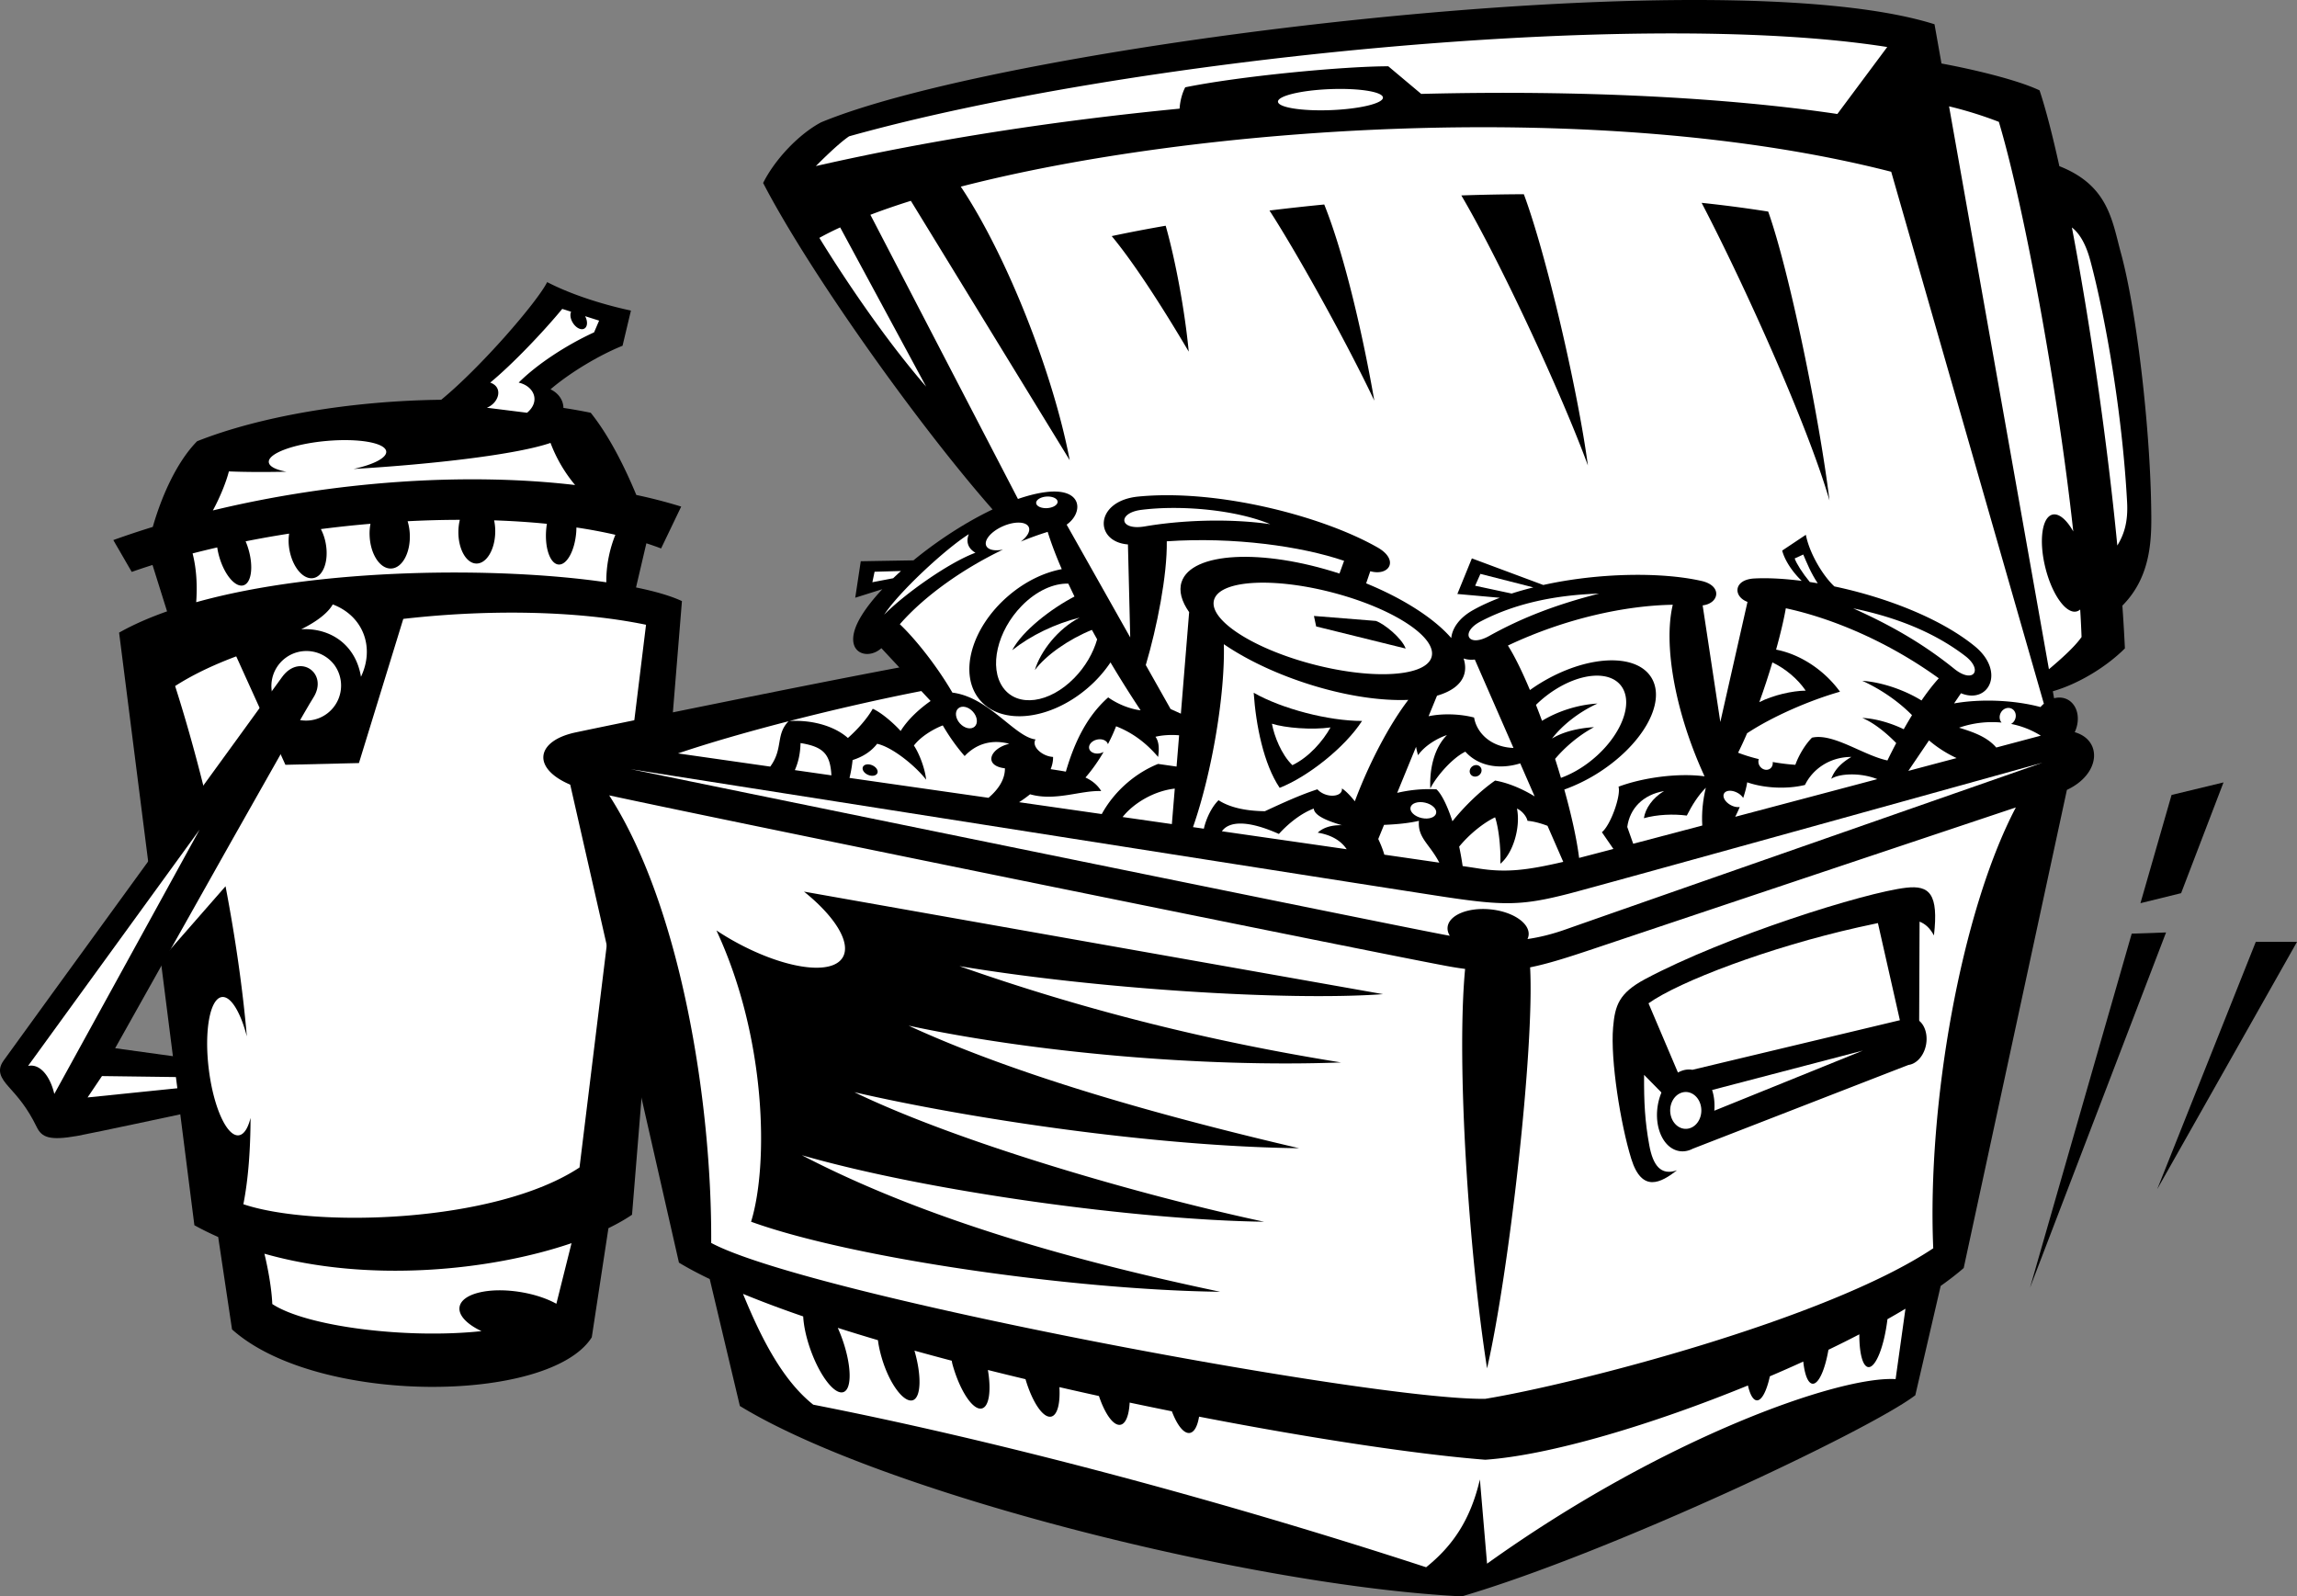 <svg xmlns="http://www.w3.org/2000/svg" width="432.104" height="300.297"><rect width="100%" height="100%" fill="#808080" stroke="none"/><path d="M128.284 113.075c-2.04-.961-4.992-1.829-8.637-2.57l1.945-8.305c.95.308 1.88.629 2.77.972l3.781-7.879a95.29 95.29 0 0 0-8.441-2.187c-2.16-5.211-5.094-11.113-8.578-15.461a104.21 104.21 0 0 0-5.133-.914c-.031-1.613-1.078-2.848-2.43-3.496 3.664-3.137 9.14-6.422 13.551-8.196l1.578-6.617c-4.89-1.035-11.027-2.898-15.758-5.355C101.042 56.844 90.378 69.16 83 75.2c-17.188.199-34.211 3.156-45.926 7.804-3.992 4.075-6.785 10.7-8.332 16.114-2.52.78-5 1.601-7.426 2.476l3.465 5.988c1.27-.449 2.582-.882 3.91-1.304l2.738 8.726c-3.328 1.172-6.367 2.5-9.023 4l14.16 111.477c1.45.805 2.95 1.535 4.48 2.215l2.602 17.379c15.969 14.328 59.77 13.996 67.676 1.484l3.133-20.523c1.668-.813 3.16-1.66 4.441-2.532l9.387-115.43"/><path fill="#fff" d="M43.057 88.676c3.11.13 6.809.14 10.828.059-1.984-.36-3.246-.98-3.32-1.793-.148-1.645 4.676-3.43 10.777-3.985 6.098-.554 11.165.332 11.313 1.977.11 1.2-2.422 2.469-6.156 3.285 14.96-.883 30.703-2.715 37.062-4.902a27.396 27.396 0 0 0 4.625 7.922c-20.82-2.438-45.558-.676-68.144 4.781 1.422-2.598 2.558-5.516 3.015-7.344m-6.827 15.43c1.519-.395 3.07-.766 4.636-1.129.09.613.226 1.25.422 1.898.992 3.336 3.015 5.676 4.515 5.23 1.5-.444 1.914-3.51.918-6.847-.148-.504-.324-.98-.515-1.43a201.434 201.434 0 0 1 8.183-1.449 9.401 9.401 0 0 0 .07 3.106c.602 3.25 2.614 5.605 4.497 5.258 1.883-.348 2.922-3.262 2.32-6.516a9.465 9.465 0 0 0-.914-2.7c3.094-.398 6.21-.734 9.328-.995a9.926 9.926 0 0 0-.156 2.293c.16 3.476 1.98 6.218 4.066 6.12 2.086-.093 3.645-2.991 3.489-6.468a10.028 10.028 0 0 0-.407-2.426c3.305-.172 6.59-.262 9.82-.265a9.951 9.951 0 0 0-.273 2.191c-.039 3.305 1.477 6.004 3.39 6.031 1.915.024 3.5-2.637 3.544-5.945a9.784 9.784 0 0 0-.211-2.18c3.406.117 6.73.332 9.93.653-.063.37-.11.753-.141 1.148-.274 3.469.766 6.383 2.328 6.508 1.559.125 3.05-2.586 3.328-6.059.024-.308.031-.61.04-.906 2.554.379 5 .84 7.323 1.375-1.015 2.516-1.742 5.629-1.699 8.934-20.226-2.954-53.82-2.778-77.152 3.746.219-3.11.074-6.223-.68-9.176m68.434 141.148c-1.758-.976-4.106-1.773-6.746-2.203-5.922-.969-11.055.285-11.465 2.801-.258 1.574 1.402 3.266 4.129 4.55-13.989 1.5-32.883-.823-39.36-5.1-.105-2.708-.738-6.407-1.48-9.466 19.578 5.57 42.578 3.2 57.773-1.98l-2.851 11.398m8.039-184.941-2.637-.836c.516.945.477 1.96-.117 2.32-.617.38-1.606-.113-2.203-1.097-.45-.739-.55-1.547-.309-2.059l-1.668-.531c-3.476 4.21-9.281 10.344-13.55 13.863 2.515.863 1.64 3.824-.63 4.727l7.563.945c2.594-2.176 1.281-5.027-1.578-5.672 3.516-3.52 9.105-7.133 14.184-9.453l.945-2.207m-79.758 68.738c2.93 9.176 5.598 19.246 7.816 29.48l-11.77 23.54 13.438-15.356c1.84 9.645 3.235 19.262 4.008 28.242-1.183-4.546-3.011-7.605-4.687-7.402-2.242.27-3.356 6.316-2.48 13.5.87 7.18 3.398 12.781 5.644 12.508.98-.121 1.742-1.336 2.219-3.274-.016 6.079-.434 11.583-1.348 16.239 13.176 4.449 47.262 3.625 63.234-6.914l12.512-102.09c-26.18-5.434-69.156-.988-88.586 11.527"/><path d="M399.253 113.926c5.75-5.781 5.507-13.351 5.414-18.879-.246-14.82-2.715-36.558-5.68-47.425-1.668-6.114-2.344-12.735-11.586-16.364-1.297-5.863-2.566-10.773-3.726-14.261-4.098-1.942-12.145-3.883-18.45-5.055l-1.312-7.38c-40.504-12.76-174.13 3.79-209.45 18.446-4.132 2.192-8.644 6.895-10.906 11.41 8.723 16.82 29.223 45.582 43.16 61.414-5.07 2.415-10.37 5.872-14.882 9.575l-9.91.168-1.04 6.863 5.102-1.61c-1.629 1.739-2.988 3.446-3.957 5.04-4.078 6.691.95 8.625 3.77 6.058l3.382 3.63c-18.84 3.534-54.336 10.827-60.906 12.218-7.48 1.59-8.297 6.734-1.008 9.828l20.453 89.914c1.707 1.031 3.649 2.063 5.79 3.09l5.671 23.875c26.809 16.387 96.297 33.84 135.813 35.816 27.992-8.23 76.734-31.285 85.308-37.836l4.77-20.562c1.617-1.152 3.086-2.281 4.332-3.371l19.414-89.942c6.367-2.98 6.695-9.351 1.473-10.855.883-1.883.777-4.074-.434-5.422-.89-.996-2.18-1.29-3.453-.96l-.234-1.313c5.004-1.446 10.199-4.707 13.558-8.067a336.06 336.06 0 0 0-.476-8.043"/><path fill="#fff" d="M306.116 155.559c.48-3.516 2.98-6.074 6.918-6.75-2.133 1.258-3.531 3.293-3.79 5.102 2.528-.704 5.548-.82 8.071-.493 1.008-1.996 2.172-3.832 3.582-5.238-.555 2.277-.82 4.754-.668 7.11-4.793 1.265-9.21 2.433-12.996 3.43l-1.117-3.161m27.301-30.953c2.441 1.168 4.73 3.066 6.265 5.308-2.496.032-6.086.833-8.726 2.168.906-2.503 1.738-5.05 2.46-7.476m4.192-19.555 1.61-.742c.636 1.46 1.417 3.465 2.726 5.41-.5-.086-1-.164-1.492-.238-1.352-1.637-2.527-3.484-2.844-4.43"/><path fill="#fff" d="M314.678 113.762c-1.8 7.567.438 20.25 5.977 32.27-5.063-.668-11.629.254-16.184 1.953.496 1.648-1.484 7.246-3.129 8.562l2.168 3.149a1979.11 1979.11 0 0 1-6.453 1.687c-.453-3.62-1.465-8.133-2.785-12.86a32.567 32.567 0 0 0 5.918-2.843c8.68-5.328 13.367-13.476 10.465-18.207-2.898-4.73-12.29-4.246-20.969 1.082-.652.399-1.273.82-1.879 1.25-1.46-3.484-2.898-6.418-4.144-8.371 10.816-5.117 22.133-7.531 31.015-7.672m-61.343 45.988c-6.953-1.004-14.953-2.152-23.477-3.379 1.324-1.875 4.762-2.16 10.723.504 1.847-2.039 4.23-3.902 6.554-4.773.114 1.105 1.743 2.094 5.301 3.129-2.047-.047-3.558.476-4.547 1.406 2.383.387 4.305 1.399 5.446 3.113m5.941-1.925 1.086-2.657c2.496-.101 4.723-.332 6.566-.761-.273 3.222 1.98 4.304 3.832 7.867-2.816-.41-6.316-.918-10.347-1.5-.242-.875-.637-1.88-1.137-2.95m10.945-9.344a26.151 26.151 0 0 0-7.39.669l3.554-8.668c.094.535.223 1.066.38 1.578 1.18-1.7 3.456-3.129 5.433-3.79-2.14 2.142-3.324 5.81-3.129 10.044 1.152-2.305 4.164-5.742 6.586-6.914 2.54 2.82 6.547 3.37 10.324 2.2l2.715 6.214c-2.52-1.547-5.187-2.598-7.441-2.98-2.746 1.917-5.711 4.765-8.028 7.656-.957-2.938-2.05-5.133-3.004-6.008"/><path fill="#fff" d="M292.542 142.754c1.957-2.316 4.566-4.496 7.32-5.968-2.957.18-5.809.859-7.906 2.144 1.91-2.46 4.949-4.941 8.562-6.586-3.906.23-7.66 1.555-10.437 3.25a158.278 158.278 0 0 0-1.14-3 22.023 22.023 0 0 1 2.519-2.129c5.746-4.136 11.968-4.515 13.886-.84 1.922 3.676-1.183 10.008-6.933 14.145-1.59 1.144-3.215 1.992-4.774 2.555a161.858 161.858 0 0 0-1.097-3.57m-15.043-32.571.992-2.23 9.957 2.539c-1.39.351-2.762.73-4.078 1.16l-6.871-1.469m-2.09 16.781c.316-.96.273-2.008-.082-3.101.61.218 1.32.293 2.11.203l7.273 16.629c-4.399-.157-6.953-2.965-7.407-5.719-2.496-.66-5.804-.82-8.562-.246l1.586-3.863c2.664-.77 4.48-2.075 5.082-3.903m-10.481 4.692c-3.671 4.797-7.468 12.113-10.058 19.074-.883-1.102-1.73-1.973-2.434-2.418.219 1.637-2.976 1.93-4.61.168-3.308 1.066-6.796 2.691-9.878 4.117-2.73-.031-6.215-.437-8.715-2.066-1.234 1.187-2.316 3.347-2.766 5.355-.68-.098-1.359-.2-2.042-.293 3.636-10.433 6.046-25.148 5.8-34.414 4.012 2.746 9.27 5.316 15.246 7.285 7.196 2.371 14.082 3.41 19.457 3.192M160.39 142.973c1.8-.57 3.43-1.531 4.613-3.059 2.851.622 7.152 4.11 9.218 6.754-.207-2.12-1.347-5.047-2.3-6.422 1.28-1.687 3.605-3.082 5.43-3.789 1.199 2.043 2.534 3.961 4.116 5.766 2.313-2.445 5.278-3.14 8.399-2.309-3.645.856-4.941 4.118-.824 4.614.023 2.129-1.278 4.011-3.09 5.55-9.285-1.328-18.195-2.601-26.149-3.742.266-1.054.473-2.238.586-3.363m60.606 5.371-.547 6.676c-3.055-.438-6.148-.879-9.266-1.328 2.028-2.574 5.856-4.903 9.813-5.348"/><path fill="#fff" d="M219.49 101.825c12.606-.868 25.356.945 33.356 3.671l-.87 2.395c-14.575-4.742-27.84-4.047-29.696 1.582-.559 1.695-.008 3.649 1.418 5.68l-1.555 19.094-1.93-.864-4.671-8.281c2.11-7.11 4.05-16.918 3.949-23.277m-18.524 7.965c.375.804.758 1.609 1.16 2.421-4.386 2.282-9.792 6.434-11.718 10.102 3.535-2.809 8.113-4.992 12.687-6.133-4.058 2.078-7.382 6.34-8.421 9.875 2.05-2.8 6.449-5.848 10.73-7.566.328.597.656 1.191.988 1.78-.734 2.548-2.207 5.145-4.328 7.298-4.664 4.75-10.648 5.547-13.363 1.785-2.715-3.766-1.13-10.668 3.535-15.418 2.766-2.813 5.992-4.23 8.73-4.145"/><path fill="#fff" d="M188.682 98.985c2.211-.969 4.38-.887 4.848.176.332.765-.309 1.824-1.504 2.722a57.11 57.11 0 0 1 5.059-1.832c.683 2.196 1.586 4.559 2.652 7.012-3.328.625-6.875 2.305-10.023 5.004-7.067 6.05-9.461 14.844-5.356 19.64 4.11 4.797 13.168 3.782 20.234-2.27a23.747 23.747 0 0 0 4.31-4.831 215.61 215.61 0 0 0 5.667 9.012c-1.844-.215-4.215-1.086-6.098-2.43-4.129 3.652-6.418 8.672-7.964 13.965-.97-.18-1.938-.32-2.86-.465.301-.746.469-1.516.453-2.3-2.058-.11-4.117-1.977-3.293-3.294-3.922-.45-8.738-7.937-15.644-8.805-2.93-5.042-6.996-10.132-9.89-12.863 4.663-5.355 11.921-10.457 19.405-14.043-1.53.313-2.804.067-3.152-.722-.465-1.063.95-2.711 3.156-3.676m-24.16 8.566 4.969-.137a65.72 65.72 0 0 0-1.469 1.36l-3.914.75.414-1.973m10.539 24.313c-1.992 1.394-4.242 3.39-5.636 5.648-.977-1.125-3.489-3.43-5.247-4.183-1.043 1.828-2.82 3.855-4.675 5.496-2.356-2.102-6.418-3.446-10.985-3.196 8.578-2.203 17.414-4.199 24.801-5.636l1.742 1.87m-18.66 13.989-6.879-.984c.668-1.504 1.028-3.157 1.07-5.09 4.266.695 5.59 2.035 5.81 6.074m-28.86-4.125c5.922-2.008 13.246-4.106 20.793-6.05-2.465 2.534-.953 5.152-3.442 8.53-10.617-1.52-17.351-2.48-17.351-2.48m150.515 21.629c-.53-.082-1.527-.234-2.91-.438a54.654 54.654 0 0 0-.652-3.66c1.957-2.39 4.648-4.52 6.758-5.511.64 1.843 1.105 5.68.988 8.73 2.383-1.945 3.836-6.828 3.129-10.375.941.41 1.812 1.48 1.976 2.305 1.024.074 2.422.422 3.77.941l2.96 6.777c-6.91 1.606-10.808 2.059-16.019 1.23m80.933-18.343 3.888-5.734a22.557 22.557 0 0 0 5.191 3.324 6665.67 6665.67 0 0 0-9.078 2.41"/><path d="m42.49 119.168 11.2 24.7 13.832-.329 9.219-29.968-34.25 5.597"/><path fill="#fff" d="M65.546 214.672c10.703 3.625 26.675 4.614 34.91 3.297l1.5-8.418c-11.672 2.645-24.508 4.356-36.41 5.121m7.902-23.051c9.469 1.766 19.43 2.946 31.2 2.813l1.734-9.73c-7.739 3.128-19.926 5.601-32.934 6.917m-3.949 11.856c11.414 2.375 21.82 3.348 33.027 2.879l1.543-8.672c-10.746 2.98-21.691 4.832-34.57 5.793m287.097 55.949c-10.793-.62-44.058 11.23-76.855 34.719l-1.348-15.844c-1.75 7.508-5.043 12.446-10.113 16.516-40.707-13.29-82.45-24.16-115.297-30.582-5.715-4.54-9.734-12.348-13.21-20.844 3.456 1.426 7.25 2.844 11.323 4.246.094 1.766.559 3.98 1.391 6.305 1.777 4.96 4.547 8.512 6.188 7.922 1.636-.586 1.523-5.086-.258-10.051a28.456 28.456 0 0 0-.817-2.027c2.45.78 4.97 1.554 7.555 2.316.105.879.316 1.926.672 3.176 1.445 5.054 4.223 8.648 5.875 8.125 1.578-.5 1.695-4.606.324-9.332 2.305.64 4.645 1.273 7.016 1.898.035.211.066.422.125.645 1.402 5.062 3.894 8.789 5.566 8.324 1.356-.375 1.754-3.395 1.106-7.227 2.34.586 4.699 1.164 7.074 1.73 1.281 4.34 3.332 7.395 4.847 7.036 1.168-.277 1.711-2.5 1.532-5.54 2.472.567 4.957 1.126 7.437 1.669 1.14 3.406 2.75 5.668 4.063 5.406 1-.2 1.597-1.82 1.715-4.168a901.89 901.89 0 0 0 7.94 1.637c.985 2.605 2.25 4.25 3.372 4.07.852-.137 1.457-1.297 1.746-3.062 21.492 4.168 41.313 7.125 53.84 8.105 12.312-.867 31.488-6.644 49.414-13.972.379 1.699.973 2.769 1.672 2.8.934.04 1.848-1.777 2.45-4.523a259.808 259.808 0 0 0 6.284-2.774c.258 2.45.883 4.09 1.739 4.168 1.14.102 2.34-2.59 2.996-6.386 1.996-.961 3.937-1.93 5.812-2.903-.015 3.48.61 6.016 1.668 6.16 1.39.188 3.004-3.84 3.621-9.011a135.232 135.232 0 0 0 3.387-1.965l-1.852 13.238"/><path fill="#fff" d="M363.675 234.817c-20.227 13.484-67.754 25.62-84.27 28.316-21.234.336-127.414-19.55-145.617-29.324.16-26.488-5.762-63.379-19.192-84.191 24.032 5.199 146.368 30.066 157.684 32.12 1.18.22 2.281.387 3.332.528-1.645 17.324.605 52.648 4.129 75.137 4.117-17.89 8.93-60.207 8.098-75.434 3.351-.676 6.976-1.828 11.789-3.441a99674.56 99674.56 0 0 1 79.59-26.64c-10.34 19.66-16.7 56.023-15.543 82.929"/><path d="m410.303 168.016 7.977-20.836-9.773 2.36-5.852 20.359 7.648-1.883m-9.293 7.614-19.132 66.605 25.593-66.828zm23.34 1.55-18.539 46.516 26.293-46.516zm0 0"/><path fill="#fff" d="M271.151 250.645c-.46 1.992-3.207 3.059-6.129 2.383-2.922-.676-4.918-2.844-4.457-4.836.461-1.996 3.207-3.059 6.129-2.383 2.922.676 4.918 2.844 4.457 4.836"/><path d="M252.272 199.856c-24.7-3.953-48.41-9.879-71.793-18.117 25.688 4.285 61.586 6.59 79.7 5.273l-108.934-19.289c5.781 4.633 8.894 9.574 7.305 12.336-2.098 3.64-11.567 2.117-21.149-3.402a54.764 54.764 0 0 1-2.629-1.63c9.438 20.231 9.82 44.063 6.52 54.794 19.101 6.918 60.925 12.843 88.258 13.175-26.676-5.597-55.325-13.503-78.708-25.687 24.04 6.914 63.231 12.184 86.942 12.512-23.055-4.938-57.305-14.817-77.063-24.367 21.407 4.937 56.313 10.207 83.649 10.539-25.36-5.93-52.692-13.504-73.442-23.055 23.055 4.941 55 7.906 81.344 6.918"/><path fill="#fff" d="M295.249 168.079c-8.89 2.3-12.348 2.3-23.258.671-8.441-1.257-153.34-24.058-153.34-24.058s138.95 28.472 153 31.137c.371.07.727.132 1.082.199-.316-.516-.469-1.059-.418-1.606.219-2.265 3.809-3.77 8.016-3.363 4.21.406 7.445 2.57 7.23 4.832a2.318 2.318 0 0 1-.215.754c2.348-.34 4.707-.934 7.227-1.828 10.262-3.617 89.664-31.348 89.664-31.348s-82.578 22.945-88.988 24.61m-232.352-43a6.588 6.588 0 0 1-10.512 7.941 6.586 6.586 0 0 1 1.29-9.227 6.585 6.585 0 0 1 9.222 1.286"/><path d="M53.03 127.403c-2.3 3.23-49.45 68.027-52.363 72.12-1.317 1.856-.524 3.255.988 4.942 1.773 1.977 3.45 3.848 5.27 7.574.949 1.934 2.43 2.551 7.574 1.645 2.617-.457 23.511-4.938 23.511-4.938l-.82-9.417-15.527-2.149c10.812-19.297 34.969-62.348 37.262-65.914 2.964-4.613-2.583-8.508-5.895-3.863"/><path fill="#fff" d="M5.28 200.512c2.344-.492 4.2 2.098 4.937 5.27l27.336-49.727L5.28 200.512m27.809 2.094-13.907-.184-2.707 4.02 16.887-1.727-.273-2.11m334.507-70.285 1.297-1.913c5.223 2.152 8.438-4.106 2.54-8.887-6.524-5.29-16.813-9.195-26.356-11.207-2.133-1.969-4.68-6.184-5.367-9.711l-4.446 2.965c.286 1.234 1.387 3.492 3.668 5.703-3.277-.418-6.332-.586-8.93-.45-3.93.212-4 3.4-1.269 4.403l-5.113 22.594-3.324-21.938c3.117-.36 3.761-3.691-.204-4.593-7.515-1.707-19.332-1.559-29.777.757l-13.433-5.004-2.73 6.696 7.983.715c-1.796.687-3.492 1.453-5.027 2.316-2.687 1.5-3.93 3.5-4.105 5.262-3.125-3.614-8.848-7.36-16.008-10.293l.777-2.281c3.582.992 5.508-2.118 1.36-4.477-10.528-5.984-30.254-11.023-45.016-9.566-8.227.812-8.344 8.5-1.934 9.003l.43 17.493-11.96-21.215c3.167-2.207 3.108-7.035-4-6.113-1.602.207-3.345.656-5.161 1.28l-27.758-53.456c2.352-.895 4.89-1.774 7.613-2.625l29.883 48.789c-3.164-16.606-11.992-38.77-20.492-51.457 44.262-11.438 120.422-16.797 175.027-2.801l28.72 100.07a5.44 5.44 0 0 0-.61.594c-.008.012-.016.02-.024.031-5.035-1.347-11.336-1.562-16.254-.683"/><path d="M223.62 66.149c-.727-7.68-2.492-17.195-4.336-23.684a272.493 272.493 0 0 0-10.152 1.946c4.043 4.87 9.312 12.96 14.488 21.738m34.91 9.219c-2.074-11.961-5.547-27.25-9.418-36.899-3.566.348-7.004.73-10.3 1.133 5.523 8.539 14.847 25.453 19.718 35.766m74.098-35.567a241 241 0 0 0-12.524-1.644c7.934 15.187 19.926 41.746 24.051 55.984-1.914-15.695-7.555-43.164-11.527-54.34m-45.969-3.265c-3.969.015-7.895.093-11.758.226 7.5 12.762 18.961 37.555 23.809 50.793-1.88-14.043-7.809-39.648-12.051-51.02"/><path fill="#fff" d="M174.225 72.735c-8.09-9.344-15.8-21.008-20.09-27.992a58.836 58.836 0 0 1 3.915-1.965l16.175 29.957m219-23.711c2.801 10.457 6.008 28.484 6.918 45.445.192 3.672-.531 6.004-1.84 8.149-1.894-19.614-5.164-42.07-8.543-59.829 1.594 1.239 2.711 3.418 3.465 6.235M159.733 25.641c-1.976 1.316-5.27 4.61-6.258 5.598 22.203-5.059 45.504-8.578 68.426-10.801.09-1.461.492-2.934 1.063-4.016 10.539-2.144 29.968-3.953 38.199-3.953l6.187 5.195c30.059-.761 57.469.688 78.29 3.778l9.382-12.598c-46.926-7.41-143.254 2.223-195.289 16.797m79.227 72.965c-6.446-2.7-16.735-3.637-24.223-2.7-4.578.571-4.223 3.95.625 3.118 6.652-1.145 15.7-1.559 23.598-.418m61.847 13.058c-8.117.258-15.742 1.805-22.297 5.243-3.84 2.02-2.421 4.984 1.618 2.73 6.175-3.441 12.62-5.918 20.68-7.973m47.8 2.774c7.953 1.633 15.203 4.457 21.078 8.957 3.442 2.64 1.543 5.32-2.058 2.414-5.5-4.437-11.434-7.977-19.02-11.371m-79.378 9.367c-1.43 3.617-11.716 4.047-22.977.961-11.254-3.086-19.223-8.52-17.793-12.137 1.433-3.617 11.718-4.047 22.976-.96 11.254 3.085 19.219 8.519 17.793 12.136"/><path d="M258.82 116.801c1.558.52 4.886 3.223 5.612 5.2l-16.84-4.16-.417-1.973 11.644.933m-22.977 13.516c5.305 3.015 14.036 5.3 20.38 5.3-3.227 4.993-10.192 10.5-15.493 12.583-3.015-4.47-4.469-11.75-4.887-17.883"/><path fill="#fff" d="M239.272 136.137c2.496.8 7.488 1.2 11.02.703-1.453 2.598-4.055 5.598-7.172 7.098-2.078-2-3.43-5.5-3.848-7.8m-55.93.55c-.675.61-1.914.336-2.77-.61-.85-.945-.995-2.203-.32-2.812.676-.61 1.915-.34 2.766.606.856.945 1 2.207.324 2.816m86.817 16.292c-.18.798-1.406 1.2-2.734.9-1.333-.305-2.266-1.2-2.083-1.997.18-.797 1.407-1.199 2.739-.898 1.328.3 2.261 1.195 2.078 1.996"/><path d="M165.05 145.438c-.215.5-.997.648-1.75.328-.754-.32-1.192-.988-.981-1.488.215-.504.996-.649 1.75-.328.754.32 1.191.984.98 1.488"/><path fill="#fff" d="M217.362 138.598c.711.95.711 2.402.496 3.79-2.168-2.552-4.726-4.528-7.902-5.766a32.125 32.125 0 0 1-1.54 3.37c-.175-.687-1.074-1.078-2.034-.87-.977.214-1.645.964-1.493 1.675.157.707 1.075 1.114 2.051.899a2.29 2.29 0 0 0 .672-.254c-.953 1.633-2.098 3.308-3.418 4.816 1.207.567 2.25 1.36 2.961 2.551-3.875-.16-8.645 1.96-13.383.605a23.905 23.905 0 0 1-2.062 1.489c5.144.738 10.359 1.484 15.55 2.23 2.594-4.71 6.754-7.894 10.598-9.43l3.473.497.48-5.883c-1.504-.13-3.183-.04-4.449.281"/><path d="M278.53 144.336c.336.473.187 1.153-.332 1.524-.52.367-1.215.281-1.547-.192-.336-.472-.187-1.152.332-1.523.52-.367 1.211-.285 1.547.191"/><path fill="#fff" d="M353.147 146.563c-3.265-1.297-7.18-1.043-8.664-.059.711-1.898 2.102-3.12 3.79-4.117-4.184.008-7.325 2.39-8.727 5.27-3.422.843-7.723.609-10.868-.496-.136.902-.41 1.914-.753 2.941a3.006 3.006 0 0 0-1.094-.969c-1.043-.562-2.168-.496-2.512.145-.34.64.223 1.613 1.266 2.172.593.32 1.207.43 1.691.351a24.239 24.239 0 0 1-.855 1.848c8.62-2.281 17.98-4.762 26.726-7.086"/><path fill="#fff" d="M364.717 127.594c-9.515-6.879-20.035-11.293-28.773-13.172-.355 2.043-.992 4.758-1.832 7.782 4.48.851 9.035 3.796 12.02 7.914-5.665 1.613-12.676 4.64-17.477 7.816a67.502 67.502 0 0 1-1.691 3.66c1.203.469 2.53.871 3.894 1.203-.133.407-.098.887.176 1.301.45.684 1.308.914 1.914.516.414-.274.586-.766.527-1.27 1.485.262 2.942.442 4.258.524.715-1.996 1.977-3.954 3.129-5.102 3.969-.926 9.645 3.324 14.195 4.285a112.537 112.537 0 0 1 1.653-3.27c-2.047-2.109-4.41-3.921-6.38-4.722 2.54.078 5.618 1.05 7.794 2.121a94.248 94.248 0 0 1 1.558-2.652c-2.304-2.344-5.554-4.73-9.355-6.461 4.027.281 8.324 1.949 11.14 3.703 1.06-1.547 2.149-2.965 3.25-4.176m13.603 8.586a1.77 1.77 0 0 0 .679-.715c.418-.808.172-1.77-.555-2.144-.727-.38-1.656-.031-2.074.777-.328.633-.242 1.356.156 1.824a18.989 18.989 0 0 0-7.992.965c2.566.797 5.238 1.684 6.992 3.73 3.441-.913 6.305-1.68 8.383-2.23a16.454 16.454 0 0 0-5.59-2.207m-196.066-35.7c-.543 1.321-.235 2.641 1.242 3.497-5.203 1.941-13.516 7.922-17.168 11.652 2.797-4.273 11.496-12.355 15.926-15.148m16.699-6.117c.039.597-.828 1.144-1.942 1.218-1.113.075-2.05-.351-2.09-.949-.038-.601.833-1.148 1.946-1.222 1.113-.07 2.047.355 2.086.953"/><path d="M358.589 166.989c-7.704.87-33.954 9.11-49.098 17.183-4.957 2.645-5.688 4.969-6.04 9.098-.526 6.125 1.403 18.215 3.415 24.71 2.016 6.497 5.601 4.493 8.605 2.165-3.113 1.086-4.539-1.043-5.21-4.695-.836-4.551-1.012-8.11-.981-13.254l6.375 6.472 2.012-2.164-7.555-17.77c5.805-4.124 22.703-10.53 39.414-14.284 1.375-.305 2.61-.579 3.742-.809l5.36 23.707 2.382-.867.094-23.113c1.125.445 1.992 1.27 2.703 2.601.907-7.84-.84-9.476-5.218-8.98"/><path d="M360.467 191.664a2.527 2.527 0 0 0-1.003-.218v-.028l-.106.024a2.76 2.76 0 0 0-1.11.27l-39.886 9.53c-2.668-.468-5.434 2.063-6.355 5.946-.98 4.148.511 8.266 3.332 9.203 1.039.344 2.117.207 3.109-.309l40.55-15.753c1.29-.157 2.532-1.278 3.114-2.997.781-2.335.047-4.87-1.645-5.668"/><path fill="#fff" d="M318.612 205.903c1.39.972 1.855 3.101 1.031 4.746-.824 1.648-2.62 2.191-4.015 1.215-1.391-.973-1.852-3.098-1.028-4.746.825-1.645 2.621-2.192 4.012-1.215m3.878 3.035c.118-1.395-.034-2.734-.413-3.899l28.367-7.417-27.953 11.316M62.596 113.696c-.863 1.57-3.02 3.25-5.93 4.672 5.473-.29 10.239 2.875 11.239 8.941 2.637-5.55.418-11.445-5.309-13.613m197.559-95.344c.043 1.09-4.344 2.148-9.797 2.363-5.45.215-9.906-.496-9.95-1.586-.042-1.09 4.345-2.148 9.798-2.363 5.449-.215 9.906.496 9.949 1.586m130.48 96.668c-1.984.496-4.609-3.18-5.863-8.211-1.254-5.031-.66-9.508 1.328-10.004 1.219-.3 2.68.973 3.918 3.168-2.968-27.176-9.328-61.473-14-77.05a73.58 73.58 0 0 0-9.367-2.919l18.785 105.887c2.344-1.965 4.918-4.293 6.14-6.062a208.399 208.399 0 0 0-.257-5.176 1.562 1.562 0 0 1-.684.367"/></svg>
